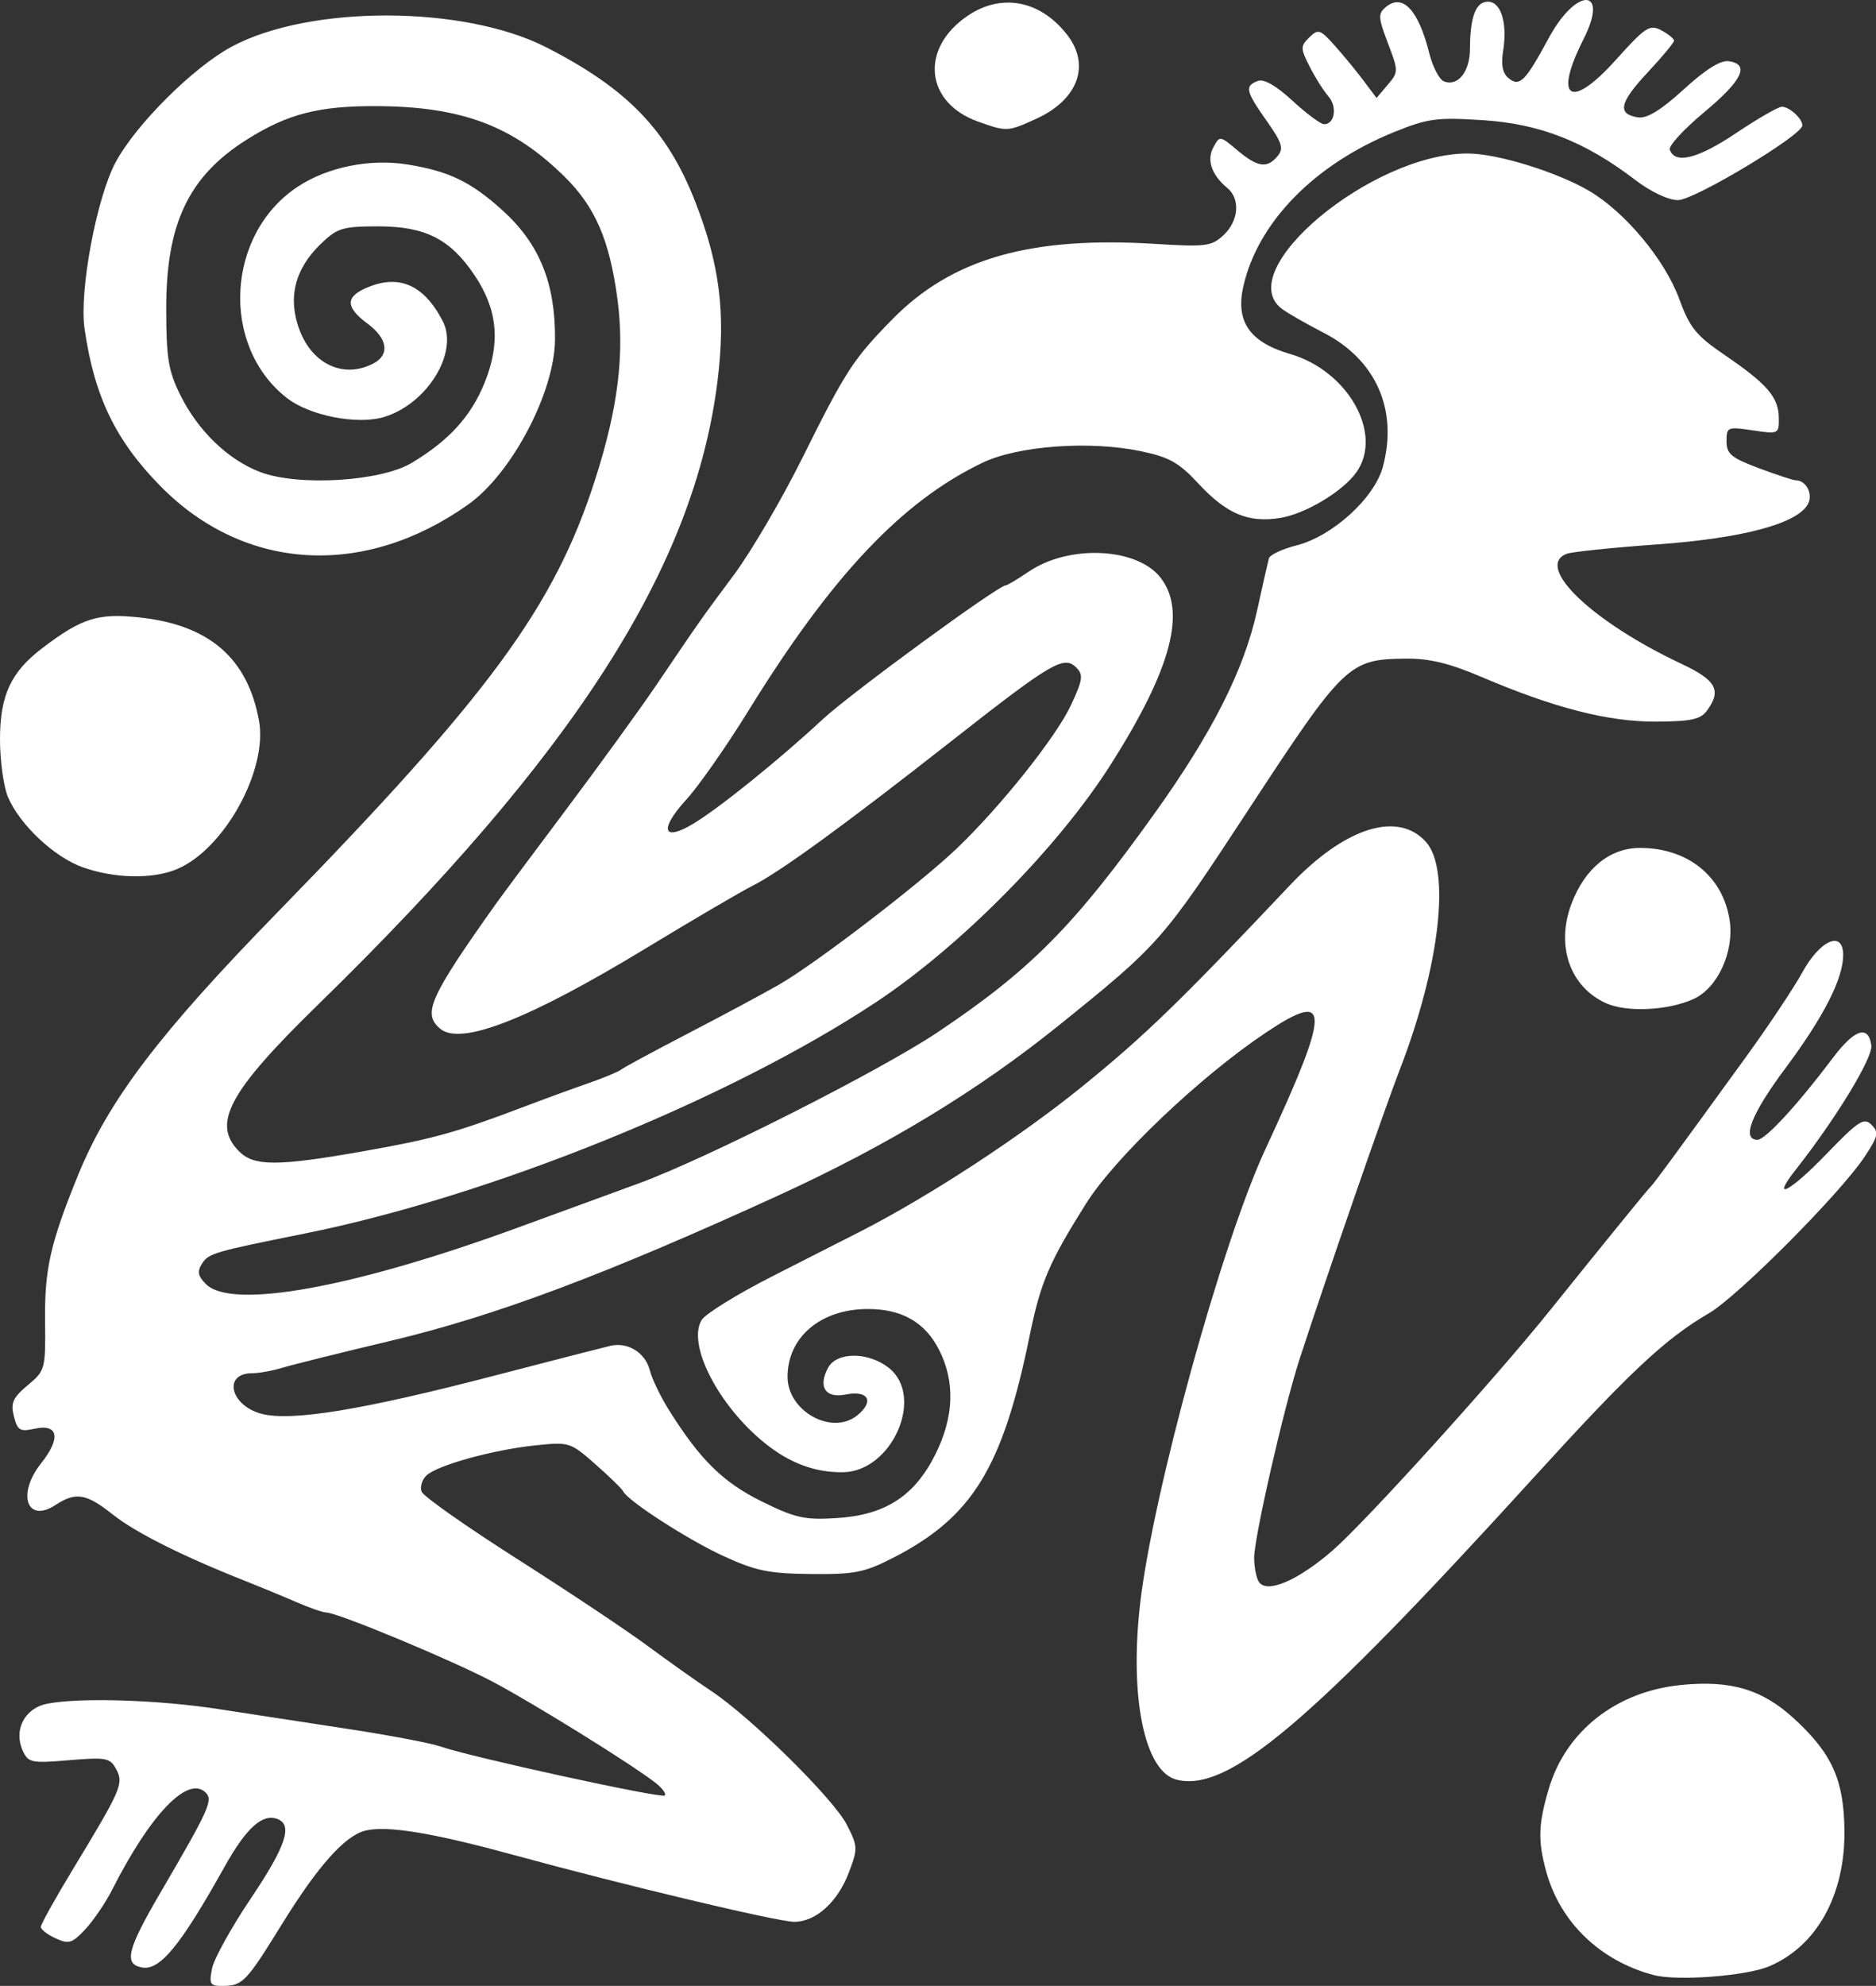 <?xml version="1.0" encoding="UTF-8"?>
<svg width="321.629" height="340.27" xmlns="http://www.w3.org/2000/svg" xmlns:svg="http://www.w3.org/2000/svg">

 <rect width="100%" height="100%" fill="#333333" stroke="none"/>

 <g>
  <title>Layer 1</title>
  <g id="Layer_1">
   <path fill="#ffffff" id="path7" d="m36.35,337.283c0.33,-1.651 3.312,-7.034 6.625,-11.962c6.033,-8.972 7.265,-12.623 4.604,-13.645c-2.588,-0.993 -5.344,1.495 -9.105,8.223c-7.569,13.535 -11.08,17.8 -14.164,17.206c-3.117,-0.6 -2.5,-3.075 3.197,-12.82c8.342,-14.269 9.054,-15.841 7.757,-17.138c-3.02,-3.02 -9.456,3.661 -16.031,16.638c-1.114,2.199 -3.176,5.237 -4.581,6.75c-2.265,2.437 -2.847,2.617 -5.104,1.589c-1.402,-0.638 -2.548,-1.522 -2.548,-1.965s2.451,-4.848 5.448,-9.79c8.39,-13.835 8.793,-14.765 7.474,-17.229c-1.044,-1.951 -1.712,-2.079 -8.076,-1.545c-6.481,0.543 -7.005,0.435 -7.952,-1.643c-1.604,-3.522 0.33,-7.262 4.153,-8.026c5.542,-1.109 19.069,-0.688 29.453,0.915c5.5,0.85 15.625,2.402 22.5,3.451s13.85,2.377 15.5,2.951c5.188,1.808 37.922,8.953 38.474,8.398c0.289,-0.291 -0.439,-1.277 -1.619,-2.193c-4.144,-3.213 -20.928,-13.628 -27.861,-17.287c-7.08,-3.737 -26.659,-11.876 -28.568,-11.876c-0.569,0 -2.923,-0.821 -5.23,-1.823c-2.307,-1.003 -6.22,-2.622 -8.694,-3.599c-10.598,-4.181 -18.773,-8.274 -22.604,-11.317c-4.609,-3.664 -6.392,-3.966 -9.888,-1.675c-4.903,3.212 -6.658,-1.865 -2.469,-7.138c3.448,-4.338 2.973,-6.83 -1.13,-5.929c-2.484,0.546 -2.923,0.28 -3.529,-2.137c-0.576,-2.297 -0.178,-3.189 2.375,-5.321c2.999,-2.505 3.064,-2.75 2.972,-11.062c-0.099,-8.824 0.918,-13.313 5.642,-24.896c5.245,-12.861 13.898,-24.263 34.235,-45.104c36.32,-37.226 47.394,-52.291 54.391,-74.003c3.975,-12.333 5.125,-21.646 3.847,-31.146c-1.346,-10.01 -3.807,-15.688 -9.035,-20.843c-8.886,-8.764 -17.68,-12.054 -32.358,-12.108c-9.817,-0.036 -15.136,1.337 -22.081,5.7c-9.985,6.272 -13.87,14.359 -13.87,28.865c0,8.542 0.353,10.753 2.374,14.858c3.04,6.176 8.185,11.152 13.706,13.262c6.508,2.484 20.646,1.646 25.976,-1.54c6.399,-3.827 10.183,-7.972 12.511,-13.709c2.781,-6.853 2.261,-12.556 -1.684,-18.429c-4.196,-6.248 -8.45,-8.406 -16.567,-8.406c-6.044,0 -6.98,0.283 -9.772,2.958c-4.53,4.34 -5.768,9.356 -3.666,14.86c2.258,5.912 7.682,8.325 12.688,5.646c2.807,-1.502 2.374,-4.264 -1.065,-6.807c-3.67,-2.714 -3.803,-4.472 -0.453,-5.998c5.701,-2.598 10.088,-0.762 13.365,5.594c2.762,5.356 -2.678,14.196 -10.105,16.422c-4.563,1.367 -12.723,-0.23 -16.605,-3.252c-11.474,-8.928 -10.468,-28.151 1.896,-36.253c5.116,-3.353 12.351,-4.804 18.781,-3.769c7.084,1.142 10.855,2.96 16.253,7.836c6.345,5.731 9.097,12.494 9.021,22.168c-0.069,9.021 -7.417,22.966 -14.892,28.263c-17.845,12.646 -38.289,11.456 -52.66,-3.065c-7.759,-7.842 -11.445,-15.462 -13.109,-27.104c-0.922,-6.452 2.062,-22.395 5.331,-28.487c3.476,-6.478 13.313,-16.266 19.903,-19.805c13.351,-7.17 39.798,-7.112 53.941,0.118c13.898,7.106 20.708,14.154 25.507,26.403c4.22,10.771 5.271,19.147 3.85,30.687c-3.936,31.956 -24.457,63.987 -68.539,106.981c-15.296,14.918 -18.222,20.368 -13.486,25.104c2.56,2.56 6.549,2.561 21.12,0.001c11.972,-2.103 15.976,-3.204 27.38,-7.53c3.85,-1.46 9.024,-3.353 11.5,-4.205c2.475,-0.853 4.949,-1.887 5.5,-2.298c0.55,-0.412 5.725,-3.202 11.5,-6.201c5.774,-2.998 12.75,-6.736 15.5,-8.307c6.229,-3.558 24.235,-17.343 30.582,-23.414c7.542,-7.213 17.011,-19.104 19.541,-24.537c2.021,-4.338 2.137,-5.178 0.888,-6.427c-2.109,-2.109 -4.23,-0.859 -21.392,12.607c-18.336,14.389 -29.473,22.485 -34.119,24.805c-1.926,0.96 -10.14,5.774 -18.254,10.697c-20.059,12.169 -31.721,16.734 -35.258,13.799c-3.105,-2.577 -1.892,-5.307 9.509,-21.38c0.823,-1.161 6.225,-8.411 12.003,-16.11c5.779,-7.7 12.755,-17.32 15.503,-21.377c7.675,-11.331 7.657,-11.306 13.331,-18.929c2.934,-3.941 8.191,-12.91 11.683,-19.931c7.47,-15.019 8.747,-16.988 15.439,-23.812c10.223,-10.422 23.648,-14.281 45.056,-12.951c8.713,0.541 9.699,0.416 11.75,-1.494c2.598,-2.42 2.918,-6.198 0.684,-8.053c-2.737,-2.271 -3.607,-4.783 -2.424,-6.995c1.08,-2.02 1.124,-2.014 4.111,0.5c3.482,2.93 5.104,3.163 6.904,0.995c1.075,-1.295 0.771,-2.273 -1.877,-6.029c-3.606,-5.116 -3.798,-5.967 -1.539,-6.833c1.063,-0.408 3.121,0.759 5.978,3.393c2.396,2.208 4.83,4.016 5.41,4.016c1.833,0 2.293,-3.007 0.732,-4.788c-0.825,-0.941 -2.271,-3.23 -3.211,-5.087c-1.59,-3.135 -1.594,-3.489 -0.061,-5c1.526,-1.503 1.853,-1.399 4.34,1.376c1.479,1.651 3.703,4.351 4.94,6l2.251,2.999l1.905,-2.245c1.866,-2.198 1.867,-2.346 0.038,-7.159c-1.678,-4.415 -1.711,-5.046 -0.322,-6.197c2.852,-2.367 5.565,0.528 7.408,7.902c0.591,2.366 1.731,4.554 2.534,4.862c2.377,0.912 4.434,-1.647 4.449,-5.536c0.021,-5.545 1,-8.127 3.084,-8.127c2.25,0 3.377,3.685 2.597,8.492c-0.374,2.303 -0.079,3.773 0.921,4.604c1.896,1.574 2.864,0.613 6.899,-6.849c4.779,-8.838 10.441,-8.648 5.962,0.199c-5.194,10.258 -2.241,12.18 5.5,3.578c5.141,-5.711 5.861,-6.182 7.842,-5.122c1.201,0.643 2.183,1.443 2.183,1.779c0,0.337 -2.059,2.812 -4.572,5.499c-4.809,5.142 -5.213,7.108 -1.57,7.644c1.521,0.224 3.932,-1.259 7.809,-4.802c3.73,-3.41 6.314,-5.024 7.721,-4.823c3.658,0.521 2.324,3.296 -4.193,8.72c-3.469,2.886 -6.133,5.772 -5.922,6.414c0.846,2.568 4.777,1.603 11.307,-2.776c3.736,-2.506 7.295,-4.556 7.906,-4.556c1.293,0 3.516,2.027 3.516,3.205c0,1.671 -18.525,12.792 -21.311,12.793c-1.668,0.001 -4.654,-1.407 -7.346,-3.462c-8.609,-6.574 -16.321,-9.6 -26.07,-10.231c-7.915,-0.513 -9.463,-0.309 -15.188,2.004c-13.726,5.544 -23.459,15.491 -25.933,26.502c-1.351,6.012 1.108,9.542 8.054,11.561c9.902,2.879 15.963,13.657 11.367,20.218c-2.313,3.303 -8.771,7.179 -13.119,7.872c-5.443,0.868 -9.168,-0.699 -13.991,-5.889c-3.368,-3.623 -5.016,-4.545 -9.96,-5.571c-8.725,-1.812 -20.979,-0.911 -27.046,1.987c-13.796,6.594 -25.853,19.356 -40.144,42.495c-3.741,6.059 -8.531,12.909 -10.646,15.222c-4.687,5.129 -4.08,7.301 1.16,4.158c4.445,-2.667 14.686,-10.921 22.171,-17.87c4.794,-4.452 30.145,-22.993 31.436,-22.993c0.262,0 2.036,-1.06 3.943,-2.354c6.877,-4.666 18.51,-4.145 22.567,1.013c4.515,5.74 1.903,15.612 -8.449,31.94c-9.049,14.271 -25.788,31.22 -40.349,40.852c-25.215,16.679 -66.2,33.254 -98.001,39.634c-15.519,3.113 -16.403,3.374 -17.535,5.168c-0.831,1.317 -0.671,2.117 0.694,3.479c4.433,4.42 25.354,0.616 53.693,-9.762c5.774,-2.115 15,-5.488 20.5,-7.495c11.546,-4.214 41.402,-19.302 51.266,-25.907c15.885,-10.64 23.336,-18.151 37.162,-37.467c9.899,-13.828 15.346,-24.591 17.583,-34.747c0.951,-4.319 1.862,-8.353 2.024,-8.963s2.279,-1.609 4.705,-2.221c6.187,-1.558 13.395,-8.103 14.842,-13.476c2.63,-9.768 -1.182,-18.366 -10.191,-22.991c-2.965,-1.521 -6.179,-3.364 -7.141,-4.095c-8.631,-6.55 15.457,-26.633 31.903,-26.601c5.035,0.011 15.235,3.151 20.775,6.397c6.18,3.622 13.023,11.829 15.479,18.56c1.787,4.9 2.873,6.235 7.834,9.613c7.24,4.932 9.184,7.192 9.227,10.733c0.031,2.769 -0.037,2.802 -4.467,2.137c-4.33,-0.649 -4.5,-0.579 -4.5,1.867c0,2.167 0.816,2.847 5.537,4.613c3.045,1.14 5.881,2.072 6.299,2.072c1.82,0 3.045,2.354 2.121,4.079c-1.797,3.357 -11.188,5.865 -25.904,6.917c-7.619,0.544 -14.574,1.266 -15.454,1.604c-5.579,2.141 4.319,11.632 19.651,18.841c6.006,2.825 6.945,4.54 4.396,8.028c-1.102,1.506 -2.732,1.857 -8.75,1.885c-8.16,0.038 -17.438,-2.337 -29.897,-7.653c-5.527,-2.359 -8.947,-3.185 -13,-3.142c-9.777,0.105 -10.556,0.854 -26.996,25.941c-14.69,22.416 -15.197,22.991 -32.504,36.923c-13.912,11.199 -29.375,20.57 -48,29.094c-29.687,13.584 -48.651,20.692 -66.5,24.927c-8.525,2.022 -16.883,4.1 -18.571,4.616c-1.689,0.518 -4.025,0.94 -5.191,0.94c-5.042,0 -3.796,5.505 1.572,6.944c5.06,1.357 17.241,-0.626 39.69,-6.462c9.899,-2.574 18.962,-4.903 20.138,-5.177c3.012,-0.699 6.017,1.183 6.787,4.251c0.36,1.435 1.832,4.484 3.271,6.776c5.338,8.504 9.281,12.381 15.914,15.646c5.781,2.846 7.35,3.192 12.87,2.841c8.316,-0.53 13.321,-3.773 16.897,-10.95c3.186,-6.392 3.393,-12.441 0.613,-17.89c-2.408,-4.719 -6.363,-6.98 -12.207,-6.98c-8.045,0 -13.736,4.784 -13.769,11.575c-0.028,5.923 7.608,10.169 11.957,6.647c2.983,-2.415 1.903,-4.348 -1.995,-3.568c-3.459,0.691 -4.772,-1.3 -3.019,-4.576c1.48,-2.767 6.893,-2.77 10.407,-0.006c6.243,4.911 0.571,17.807 -7.872,17.896c-4.776,0.051 -9.101,-1.558 -13.333,-4.959c-7.995,-6.425 -13.423,-16.994 -10.857,-21.142c0.658,-1.063 6.146,-4.447 12.197,-7.52c6.05,-3.072 12.8,-6.504 15,-7.627c11.763,-6.006 27.361,-16.192 38,-24.815c10.774,-8.734 16.729,-14.499 35.615,-34.477c9.373,-9.915 18.489,-12.838 23.335,-7.483c4.302,4.753 2.411,21.256 -4.474,39.055c-2.694,6.965 -12.646,35.694 -17.146,49.5c-2.707,8.304 -7.834,30.714 -7.815,34.16c0.009,1.562 0.369,3.396 0.802,4.077c1.333,2.099 6.694,-0.188 12.701,-5.414c5.575,-4.853 27.678,-29.237 36.982,-40.802c10.184,-12.658 17.006,-21.036 17.526,-21.521c0.537,-0.503 3.592,-4.659 16.398,-22.313c3.809,-5.25 8.115,-11.715 9.572,-14.366c3.068,-5.589 7.004,-7.26 7.004,-2.974c0,4.044 -3.354,10.614 -9.877,19.36c-5.879,7.878 -7.605,12.293 -4.807,12.293c1.348,0 6.883,-6.007 12.898,-14c3.729,-4.955 6.109,-5.741 6.613,-2.186c0.299,2.112 -6.061,12.557 -13.041,21.419c-4.271,5.422 -0.916,3.692 5.273,-2.72c5.568,-5.767 6.504,-6.377 7.799,-5.083c1.293,1.295 1.152,1.952 -1.182,5.479c-4.145,6.264 -21.689,23.893 -26.678,26.807c-7.553,4.411 -13.564,10.046 -30.169,28.284c-38.257,42.016 -52.274,53.862 -61.112,51.644c-5.482,-1.376 -8.104,-14.022 -6.251,-30.144c2.173,-18.895 13.979,-61.726 21.451,-77.826c11.284,-24.313 11.295,-27.514 0.067,-20.005c-11.271,7.538 -25.834,21.385 -30.805,29.292c-6.342,10.086 -7.776,13.453 -9.67,22.699c-4.637,22.642 -9.841,31.061 -23.512,38.034c-4.817,2.457 -6.556,2.794 -14,2.713c-7.246,-0.079 -9.473,-0.542 -15.089,-3.136c-6.133,-2.833 -16.367,-9.459 -17.093,-11.066c-0.176,-0.388 -2.296,-2.45 -4.713,-4.583c-4.311,-3.804 -4.506,-3.865 -10.317,-3.258c-7.29,0.762 -16.813,3.395 -18.675,5.163c-0.764,0.725 -1.136,1.973 -0.828,2.772c0.307,0.801 7.681,5.987 16.387,11.526c8.705,5.538 18.75,12.23 22.323,14.871c3.572,2.642 8.522,6.148 11,7.794c6.803,4.519 20.938,18.459 23.188,22.87c1.901,3.726 1.915,4.089 0.324,8.257c-1.917,5.019 -5.655,8.382 -9.317,8.382c-2.852,0 -29.145,-6.261 -48.322,-11.506c-13.74,-3.757 -21.58,-5.035 -25.25,-4.113c-3.514,0.882 -8.128,6.067 -14.341,16.119c-6.101,9.868 -6.676,10.462 -10.152,10.484c-2.103,0.015 -2.303,-0.321 -1.77,-2.985z"/>
   <path id="path9" d="m283,117.529c0,-0.416 -2.813,-2.271 -6.25,-4.122c-11.955,-6.438 -22.636,-16.652 -21.235,-20.304c1.269,-3.305 4.998,-4.129 22.241,-4.913c19.231,-0.874 21.244,-1.239 21.244,-3.855c0,-1.699 -1.266,-1.801 -19.875,-1.6c-18.776,0.203 -20.141,0.349 -24.75,2.632c-8.923,4.424 -8.997,9.949 -0.261,19.428c4.804,5.211 10.959,9.128 18.372,11.691c5.243,1.813 10.514,2.335 10.514,1.043z" fill="#ffffff"/>
   <path fill="#ffffff" id="path11" d="m223.365,78.212c3.482,-2.739 3.324,-5.169 -0.548,-8.427c-3.715,-3.126 -8.168,-2.879 -11.067,0.613c-5.606,6.752 4.403,13.487 11.615,7.814z"/>
   <path fill="#ffffff" id="path13" d="m265.265,68.847c2.997,-2.441 6.208,-6.041 7.138,-8c1.088,-2.29 2.389,-3.562 3.645,-3.562c3.934,0 1.213,-5.583 -6.466,-13.262c-4.228,-4.227 -5.219,-4.738 -9.174,-4.738c-2.439,0 -5.282,-0.529 -6.317,-1.177c-1.576,-0.983 -2.431,-0.72 -5.236,1.615c-5.792,4.82 -10.855,11.582 -10.855,14.495c0,3.254 9.385,14.641 14.272,17.317c4.809,2.633 7.023,2.175 12.993,-2.688z"/>
   <path id="path15" d="m249.906,62.312c-3.803,-3.618 -4.123,-4.303 -3.581,-7.644c1.149,-7.085 7.562,-10.711 14.105,-7.977c4.211,1.76 6.569,5.128 6.569,9.382c0,4.393 -1.41,6.854 -4.98,8.701c-4.737,2.451 -7.549,1.878 -12.113,-2.462z" fill="#ffffff"/>
   <path fill="#ffffff" id="path17" d="m259.8,59.085c0.66,-0.66 1.2,-2.146 1.2,-3.3c0,-2.874 -1.867,-4.5 -5.165,-4.5c-4.987,0 -6.095,6.142 -1.446,8.02c2.966,1.199 4.035,1.155 5.411,-0.22z"/>
   <path id="path19" d="m201.776,69.204c0.163,-0.849 -0.668,-2.415 -1.848,-3.48c-1.852,-1.674 -3.532,-1.919 -12.312,-1.796c-10.722,0.15 -17.616,1.998 -17.616,4.722c0,2.086 0.399,2.137 16.739,2.115c12.479,-0.015 14.786,-0.254 15.037,-1.561z" fill="#ffffff"/>
   <path id="path21" d="m183.418,56.696c6.212,-0.563 15.562,0.492 20.229,2.283c1.743,0.669 3.504,-3.241 2.772,-6.156c-0.453,-1.805 -1.644,-2.784 -4.274,-3.515c-5.346,-1.484 -19.912,-1.225 -25.445,0.454c-5.092,1.545 -10.7,5.016 -10.7,6.622c0,1.624 4.315,2.67 7.384,1.79c1.596,-0.457 6.111,-1.122 10.034,-1.478z" fill="#ffffff"/>
   <path fill="#ffffff" id="path23" d="m283.5,338.407c-9.131,-2.418 -15.983,-8.992 -18.384,-17.642c-1.485,-5.349 -1.401,-8.159 0.427,-14.313c2.922,-9.842 11.534,-16.609 22.561,-17.734c8.648,-0.881 14.021,0.721 19.57,5.835c6.438,5.934 8.455,10.445 8.545,19.108c0.115,11.044 -4.746,19.802 -12.906,23.251c-3.951,1.67 -15.781,2.563 -19.813,1.495z"/>
   <path id="path25" d="m300.084,322.707c7.035,-6.366 3.285,-19.422 -5.58,-19.422c-9.928,0 -16.646,9.26 -12.434,17.134c2.503,4.674 13.794,6.107 18.014,2.288z" fill="#ffffff"/>
   <path fill="#ffffff" id="path27" d="m275.325,171.884c-6.204,-2.813 -8.635,-9.879 -5.882,-17.089c2.31,-6.047 6.583,-9.51 11.732,-9.51c8.197,0 14.236,4.884 15.367,12.429c0.801,5.34 -2.059,11.574 -6.164,13.445c-4.383,1.996 -11.493,2.339 -15.053,0.725z"/>
   <path fill="#ffffff" id="path29" d="m14.201,148.606c-4.891,-1.73 -10.813,-7.286 -12.834,-12.04c-0.752,-1.769 -1.367,-6.215 -1.367,-9.881c0,-7.538 1.854,-11.531 7.266,-15.645c6.762,-5.141 9.52,-6.011 16.629,-5.251c11.97,1.279 18.567,6.977 20.51,17.709c1.532,8.467 -5.984,22.042 -14.078,25.424c-4.179,1.745 -10.658,1.618 -16.126,-0.316z"/>
   <path id="path31" d="m28.187,135.999c3.902,-3.216 5.094,-7.044 3.671,-11.794c-1.452,-4.848 -3.604,-6.843 -8.18,-7.585c-7.806,-1.266 -11.678,2.558 -11.678,11.533c0,4.723 0.248,5.229 3.731,7.596c4.563,3.1 8.891,3.187 12.456,0.25z" fill="#ffffff"/>
   <path fill="#ffffff" id="path33" d="m167.678,20.834c-9.085,-3.24 -10.008,-12.535 -1.798,-18.114c5.79,-3.935 12.407,-2.699 17.031,3.18c4.117,5.234 1.939,11.187 -5.294,14.472c-4.87,2.211 -5.017,2.218 -9.939,0.462z"/>
  </g>
 </g>
</svg>